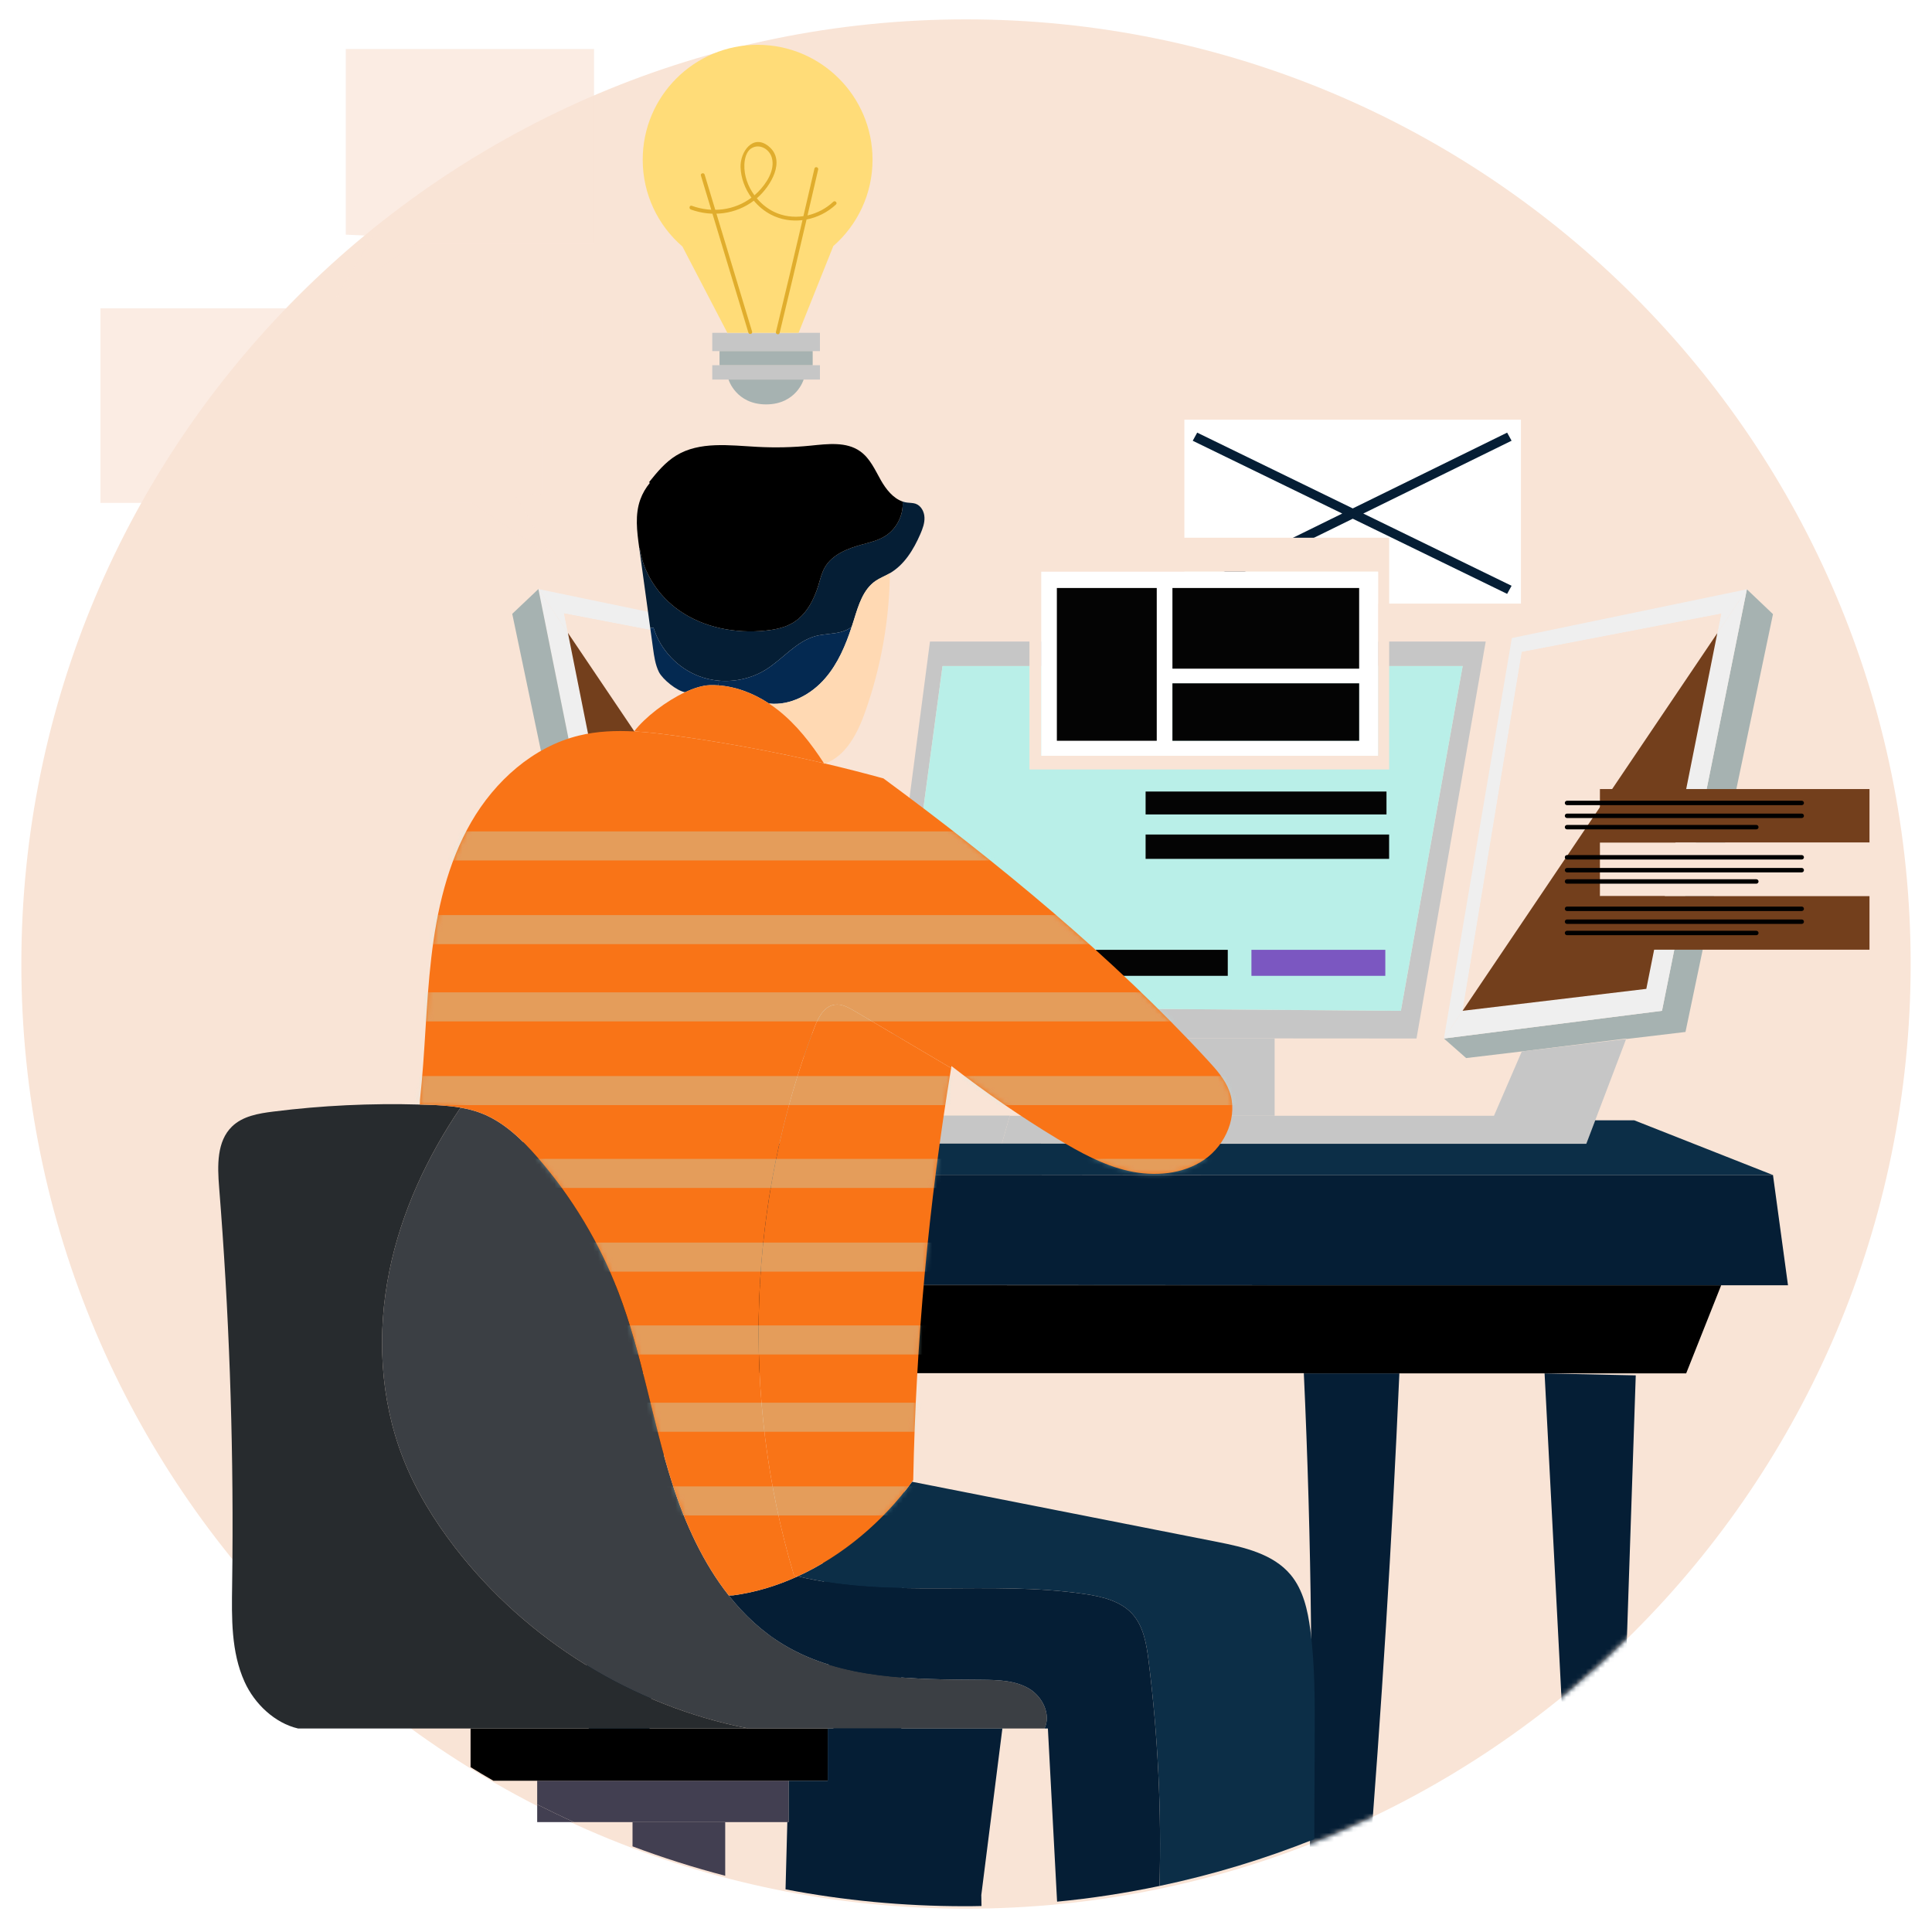 <svg width="399" height="399" viewBox="0 0 399 399" fill="none" xmlns="http://www.w3.org/2000/svg">
<g filter="url(#filter0_d_496_79513)">
<path d="M199.5 390.184C307.247 390.184 394.592 302.838 394.592 195.092C394.592 87.346 307.247 0 199.5 0C91.754 0 4.408 87.346 4.408 195.092C4.408 302.838 91.754 390.184 199.5 390.184Z" fill="#F9E4D6"/>
<mask id="mask0_496_79513" style="mask-type:luminance" maskUnits="userSpaceOnUse" x="4" y="0" width="391" height="391">
<path d="M199.5 390.184C307.247 390.184 394.592 302.838 394.592 195.092C394.592 87.346 307.247 0 199.5 0C91.754 0 4.408 87.346 4.408 195.092C4.408 302.838 91.754 390.184 199.5 390.184Z" fill="white"/>
</mask>
<g mask="url(#mask0_496_79513)">
<path d="M366.159 238.671L369.259 261.431H355.459H186.469L270.489 261.381H101.489H87.689L90.79 238.621H208.919L248.029 238.671H366.159Z" fill="#051E35"/>
<path d="M366.159 122.833L348.089 209.123L335.829 210.583L335.869 210.473L314.289 213.143L302.789 214.513L298.199 210.473L343.239 204.753L360.769 117.703L366.159 122.833Z" fill="#A6B2B1"/>
<path d="M360.769 117.703L343.239 204.753L298.199 210.473L302.069 204.733V204.753L339.999 200.223L354.659 126.763L360.769 117.703Z" fill="#EFEFEF"/>
<path d="M360.769 117.703L354.659 126.763L355.459 122.743L314.289 130.653L302.069 204.733L298.199 210.473L312.229 127.773L360.769 117.703Z" fill="#EFEFEF"/>
<path d="M355.459 122.742L354.659 126.762L302.069 204.732L314.289 130.652L355.459 122.742Z" fill="#F9E4D6"/>
<path d="M302.069 204.732L354.659 126.762L339.999 200.222L302.069 204.752V204.732Z" fill="#733F1C"/>
<path d="M337.819 280.043C336.939 306.203 336.059 332.353 335.179 358.513L323.309 362.573C321.889 335.323 320.409 306.883 318.989 279.633L337.819 280.043Z" fill="#051E35"/>
<path d="M329.449 227.362L327.599 232.222H250.039L248.399 226.432H263.239H308.539L314.289 213.142L335.829 210.582L329.449 227.362Z" fill="#C6C6C6"/>
<path d="M306.83 128.492L292.54 210.472L263.24 210.452L223.01 210.432V210.412L222.99 210.432L184.3 210.412L185.17 203.972L289.31 204.752L302.07 133.552H194.65L185.17 203.972L182.18 203.952L192.06 128.492H306.83Z" fill="#C6C6C6"/>
<path d="M302.072 133.555L289.312 204.755L185.172 203.975L194.652 133.555H302.072Z" fill="#B9EFE8"/>
<path d="M269.27 279.633H289C287.47 314.453 285.31 349.243 282.52 383.983L270.38 383.583C271.25 348.943 270.87 314.253 269.27 279.633Z" fill="#051E35"/>
<path d="M286.882 168.348H236.592V173.373H286.882V168.348Z" fill="#040404"/>
<path d="M286.339 159.469H236.592V164.199H286.339V159.469Z" fill="#040404"/>
<path d="M286.096 192.16H258.448V197.532H286.096V192.16Z" fill="#7B57C1"/>
<path d="M263.239 210.474V226.434H248.399L250.039 232.224L206.909 232.174L208.539 226.434H208.549H223.009V210.434L263.239 210.454V210.474Z" fill="#C6C6C6"/>
<path d="M253.562 192.16H226.316V197.532H253.562V192.16Z" fill="#040404"/>
<path d="M142.499 227.313L136.119 210.523L157.489 213.073L157.659 213.093L163.409 226.383H208.549L208.539 226.433L206.909 232.173H144.349L142.499 227.313Z" fill="#C6C6C6"/>
<path d="M355.461 261.433L348.231 279.633H269.271V279.583H187.681C187.681 279.503 187.691 279.433 187.691 279.353L185.501 279.583H108.731L101.491 261.383H270.491L186.471 261.433H355.461Z" fill="black"/>
<path d="M185.029 279.632H187.679C186.079 314.232 185.699 348.902 186.579 383.532L174.429 383.932C171.639 349.192 169.489 314.402 167.949 279.582H185.499L185.029 279.632Z" fill="#051E35"/>
<path d="M185.17 203.973L184.3 210.413H182.83L181.47 209.353L182.18 203.953L185.17 203.973Z" fill="#EFEFEF"/>
<path d="M181.469 209.352L182.829 210.412H181.329L181.469 209.352Z" fill="#EFEFEF"/>
<path d="M172.689 204.182L173.749 210.412L169.879 204.672L157.659 130.592L116.489 122.682L117.289 126.702L111.189 117.652L159.729 127.722L172.689 204.182Z" fill="#EFEFEF"/>
<path d="M169.879 204.672L173.749 210.412L128.709 204.692L111.189 117.652L117.289 126.702L131.949 200.172L169.879 204.692V204.672Z" fill="#EFEFEF"/>
<path d="M173.749 210.412L169.159 214.462L157.659 213.092L157.489 213.072L136.079 210.412L136.119 210.522L123.859 209.062L105.789 122.772L111.189 117.652L128.709 204.692L173.749 210.412Z" fill="#A6B2B1"/>
<path d="M169.879 204.674L117.289 126.704L116.489 122.684L157.659 130.594L169.879 204.674Z" fill="#F9E4D6"/>
<path d="M117.289 126.703L169.879 204.673V204.693L131.949 200.173L117.289 126.703Z" fill="#733F1C"/>
<path d="M366.161 238.672H248.031L208.921 238.622H90.791L119.471 227.312H142.501L144.351 232.172H206.911L250.041 232.223H327.601L329.451 227.362H337.491L366.161 238.672Z" fill="#0C2E47"/>
<path d="M119.14 279.992L137.97 279.582C136.54 306.832 135.06 335.272 133.64 362.512L121.77 358.452C120.89 332.302 120.01 306.142 119.14 279.992Z" fill="#051E35"/>
</g>
<path d="M386.091 158.957H330.42V170.015H386.091V158.957Z" fill="#733F1C"/>
<path d="M386.091 170.016H330.42V181.074H386.091V170.016Z" fill="#F9E4D6"/>
<path d="M386.091 181.074H330.42V192.132H386.091V181.074Z" fill="#733F1C"/>
<path d="M372.096 162.285H323.627C323.375 162.285 323.17 162.079 323.17 161.828C323.17 161.576 323.376 161.371 323.627 161.371H372.096C372.348 161.371 372.553 161.577 372.553 161.828C372.554 162.079 372.348 162.285 372.096 162.285Z" fill="black"/>
<path d="M372.096 164.941H323.627C323.375 164.941 323.17 164.735 323.17 164.484C323.17 164.232 323.376 164.027 323.627 164.027H372.096C372.348 164.027 372.553 164.233 372.553 164.484C372.554 164.736 372.348 164.941 372.096 164.941Z" fill="black"/>
<path d="M362.721 167.281H323.627C323.375 167.281 323.17 167.075 323.17 166.824C323.17 166.572 323.376 166.367 323.627 166.367H362.721C362.973 166.367 363.178 166.573 363.178 166.824C363.178 167.075 362.972 167.281 362.721 167.281Z" fill="black"/>
<path d="M372.096 173.504H323.627C323.375 173.504 323.17 173.298 323.17 173.047C323.17 172.795 323.376 172.59 323.627 172.59H372.096C372.348 172.59 372.553 172.796 372.553 173.047C372.554 173.298 372.348 173.504 372.096 173.504Z" fill="black"/>
<path d="M372.096 176.164H323.627C323.375 176.164 323.17 175.958 323.17 175.707C323.17 175.455 323.376 175.25 323.627 175.25H372.096C372.348 175.25 372.553 175.456 372.553 175.707C372.554 175.958 372.348 176.164 372.096 176.164Z" fill="black"/>
<path d="M362.721 178.5H323.627C323.375 178.5 323.17 178.294 323.17 178.043C323.17 177.791 323.376 177.586 323.627 177.586H362.721C362.973 177.586 363.178 177.792 363.178 178.043C363.178 178.295 362.972 178.5 362.721 178.5Z" fill="black"/>
<path d="M372.096 184.144H323.627C323.375 184.144 323.17 183.938 323.17 183.687C323.17 183.435 323.376 183.23 323.627 183.23H372.096C372.348 183.23 372.553 183.436 372.553 183.687C372.554 183.938 372.348 184.144 372.096 184.144Z" fill="black"/>
<path d="M372.096 186.805H323.627C323.375 186.805 323.17 186.599 323.17 186.348C323.17 186.096 323.376 185.891 323.627 185.891H372.096C372.348 185.891 372.553 186.097 372.553 186.348C372.554 186.599 372.348 186.805 372.096 186.805Z" fill="black"/>
<path d="M362.721 189.141H323.627C323.375 189.141 323.17 188.935 323.17 188.684C323.17 188.432 323.376 188.227 323.627 188.227H362.721C362.973 188.227 363.178 188.433 363.178 188.684C363.178 188.935 362.972 189.141 362.721 189.141Z" fill="black"/>
<path d="M236.132 91.864V101.238H234.152V95.812L234.174 94.915L234.207 93.941C233.879 94.269 233.649 94.488 233.518 94.597L232.446 95.461L231.483 94.269L234.502 91.863H236.132V91.864Z" fill="#F9E4D6"/>
<path d="M228.64 91.864V101.238H226.66V95.812L226.682 94.915L226.715 93.941C226.387 94.269 226.157 94.488 226.026 94.597L224.954 95.461L223.991 94.269L227.01 91.863H228.64V91.864Z" fill="#F9E4D6"/>
<path d="M215.263 96.545C215.263 98.186 214.99 99.4 214.454 100.177C213.918 100.965 213.098 101.358 211.982 101.358C210.899 101.358 210.079 100.953 209.532 100.144C208.985 99.335 208.712 98.131 208.712 96.545C208.712 94.893 208.975 93.679 209.511 92.892C210.047 92.104 210.867 91.711 211.983 91.711C213.066 91.711 213.875 92.127 214.433 92.947C214.978 93.767 215.263 94.97 215.263 96.545ZM213.283 96.545C213.283 95.396 213.185 94.576 212.977 94.073C212.769 93.57 212.43 93.318 211.982 93.318C211.512 93.318 211.183 93.57 210.976 94.073C210.779 94.576 210.681 95.397 210.681 96.545C210.681 97.694 210.779 98.525 210.976 99.017C211.173 99.52 211.512 99.761 211.982 99.761C212.441 99.761 212.77 99.509 212.977 99.006C213.184 98.503 213.283 97.683 213.283 96.545Z" fill="#F9E4D6"/>
<path d="M206.162 91.864V101.238H204.182V95.812L204.204 94.915L204.237 93.941C203.909 94.269 203.679 94.488 203.548 94.597L202.476 95.461L201.513 94.269L204.532 91.863H206.162V91.864Z" fill="#F9E4D6"/>
<path d="M222.755 96.545C222.755 98.186 222.482 99.4 221.946 100.177C221.41 100.965 220.59 101.358 219.474 101.358C218.391 101.358 217.571 100.953 217.024 100.144C216.477 99.335 216.204 98.131 216.204 96.545C216.204 94.893 216.467 93.679 217.003 92.892C217.539 92.104 218.359 91.711 219.475 91.711C220.547 91.711 221.367 92.127 221.925 92.947C222.471 93.767 222.755 94.97 222.755 96.545ZM220.776 96.545C220.776 95.396 220.678 94.576 220.47 94.073C220.262 93.57 219.923 93.318 219.475 93.318C219.005 93.318 218.676 93.57 218.469 94.073C218.272 94.576 218.174 95.397 218.174 96.545C218.174 97.694 218.272 98.525 218.469 99.017C218.666 99.52 219.005 99.761 219.475 99.761C219.934 99.761 220.263 99.509 220.47 99.006C220.677 98.503 220.776 97.683 220.776 96.545Z" fill="#F9E4D6"/>
<path d="M237.74 80.795C237.74 82.436 237.467 83.65 236.931 84.427C236.395 85.215 235.575 85.608 234.459 85.608C233.376 85.608 232.556 85.203 232.009 84.394C231.462 83.585 231.189 82.381 231.189 80.795C231.189 79.143 231.452 77.929 231.987 77.142C232.523 76.354 233.343 75.961 234.459 75.961C235.531 75.961 236.351 76.377 236.909 77.197C237.456 78.016 237.74 79.22 237.74 80.795ZM235.76 80.795C235.76 79.646 235.662 78.826 235.454 78.323C235.246 77.82 234.907 77.568 234.459 77.568C233.989 77.568 233.66 77.82 233.453 78.323C233.256 78.826 233.158 79.647 233.158 80.795C233.158 81.943 233.256 82.775 233.453 83.267C233.65 83.77 233.989 84.011 234.459 84.011C234.918 84.011 235.247 83.759 235.454 83.256C235.662 82.753 235.76 81.932 235.76 80.795Z" fill="#F9E4D6"/>
<path d="M230.247 80.795C230.247 82.436 229.974 83.65 229.438 84.427C228.902 85.215 228.082 85.608 226.966 85.608C225.883 85.608 225.063 85.203 224.516 84.394C223.969 83.585 223.696 82.381 223.696 80.795C223.696 79.143 223.959 77.929 224.495 77.142C225.031 76.354 225.851 75.961 226.967 75.961C228.039 75.961 228.859 76.377 229.417 77.197C229.963 78.016 230.247 79.22 230.247 80.795ZM228.267 80.795C228.267 79.646 228.169 78.826 227.961 78.323C227.753 77.82 227.414 77.568 226.966 77.568C226.496 77.568 226.167 77.82 225.96 78.323C225.763 78.826 225.665 79.647 225.665 80.795C225.665 81.943 225.763 82.775 225.96 83.267C226.157 83.77 226.496 84.011 226.966 84.011C227.425 84.011 227.754 83.759 227.961 83.256C228.169 82.753 228.267 81.932 228.267 80.795Z" fill="#F9E4D6"/>
<path d="M213.655 76.11V85.484H211.675V80.058L211.697 79.161L211.73 78.187C211.402 78.515 211.172 78.734 211.041 78.843L209.969 79.707L209.006 78.515L212.025 76.109H213.655V76.11Z" fill="#F9E4D6"/>
<path d="M206.162 76.11V85.484H204.182V80.058L204.204 79.161L204.237 78.187C203.909 78.515 203.679 78.734 203.548 78.843L202.476 79.707L201.513 78.515L204.532 76.109H206.162V76.11Z" fill="#F9E4D6"/>
<path d="M221.147 76.11V85.484H219.167V80.058L219.189 79.161L219.222 78.187C218.894 78.515 218.664 78.734 218.533 78.843L217.461 79.707L216.498 78.515L219.517 76.109H221.147V76.11Z" fill="#F9E4D6"/>
<path d="M237.74 65.041C237.74 66.682 237.467 67.896 236.931 68.673C236.395 69.461 235.575 69.854 234.459 69.854C233.376 69.854 232.556 69.449 232.009 68.64C231.462 67.831 231.189 66.627 231.189 65.041C231.189 63.389 231.452 62.175 231.987 61.388C232.523 60.6 233.343 60.207 234.459 60.207C235.531 60.207 236.351 60.623 236.909 61.443C237.456 62.263 237.74 63.466 237.74 65.041ZM235.76 65.041C235.76 63.892 235.662 63.072 235.454 62.569C235.246 62.066 234.907 61.814 234.459 61.814C233.989 61.814 233.66 62.066 233.453 62.569C233.256 63.072 233.158 63.893 233.158 65.041C233.158 66.19 233.256 67.021 233.453 67.513C233.65 68.016 233.989 68.257 234.459 68.257C234.918 68.257 235.247 68.005 235.454 67.502C235.662 66.999 235.76 66.179 235.76 65.041Z" fill="#F9E4D6"/>
<path d="M236.132 44.61V53.984H234.152V48.558L234.174 47.661L234.207 46.687C233.879 47.015 233.649 47.234 233.518 47.343L232.446 48.207L231.483 47.015L234.502 44.609L236.132 44.61Z" fill="#F9E4D6"/>
<path d="M230.247 49.291C230.247 50.932 229.974 52.146 229.438 52.923C228.902 53.711 228.082 54.104 226.966 54.104C225.883 54.104 225.063 53.699 224.516 52.89C223.969 52.081 223.696 50.877 223.696 49.291C223.696 47.639 223.959 46.425 224.495 45.638C225.031 44.85 225.851 44.457 226.967 44.457C228.039 44.457 228.859 44.873 229.417 45.693C229.963 46.512 230.247 47.715 230.247 49.291ZM228.267 49.291C228.267 48.142 228.169 47.322 227.961 46.819C227.753 46.316 227.414 46.064 226.966 46.064C226.496 46.064 226.167 46.316 225.96 46.819C225.763 47.322 225.665 48.143 225.665 49.291C225.665 50.44 225.763 51.271 225.96 51.763C226.157 52.266 226.496 52.507 226.966 52.507C227.425 52.507 227.754 52.255 227.961 51.752C228.169 51.249 228.267 50.428 228.267 49.291Z" fill="#F9E4D6"/>
<path d="M230.247 65.041C230.247 66.682 229.974 67.896 229.438 68.673C228.902 69.461 228.082 69.854 226.966 69.854C225.883 69.854 225.063 69.449 224.516 68.64C223.969 67.831 223.696 66.627 223.696 65.041C223.696 63.389 223.959 62.175 224.495 61.388C225.031 60.6 225.851 60.207 226.967 60.207C228.039 60.207 228.859 60.623 229.417 61.443C229.963 62.263 230.247 63.466 230.247 65.041ZM228.267 65.041C228.267 63.892 228.169 63.072 227.961 62.569C227.753 62.066 227.414 61.814 226.966 61.814C226.496 61.814 226.167 62.066 225.96 62.569C225.763 63.072 225.665 63.893 225.665 65.041C225.665 66.19 225.763 67.021 225.96 67.513C226.157 68.016 226.496 68.257 226.966 68.257C227.425 68.257 227.754 68.005 227.961 67.502C228.169 66.999 228.267 66.179 228.267 65.041Z" fill="#F9E4D6"/>
<path d="M222.755 49.291C222.755 50.932 222.482 52.146 221.946 52.923C221.41 53.711 220.59 54.104 219.474 54.104C218.391 54.104 217.571 53.699 217.024 52.89C216.477 52.081 216.204 50.877 216.204 49.291C216.204 47.639 216.467 46.425 217.003 45.638C217.539 44.85 218.359 44.457 219.475 44.457C220.547 44.457 221.367 44.873 221.925 45.693C222.471 46.512 222.755 47.715 222.755 49.291ZM220.776 49.291C220.776 48.142 220.678 47.322 220.47 46.819C220.262 46.316 219.923 46.064 219.475 46.064C219.005 46.064 218.676 46.316 218.469 46.819C218.272 47.322 218.174 48.143 218.174 49.291C218.174 50.44 218.272 51.271 218.469 51.763C218.666 52.266 219.005 52.507 219.475 52.507C219.934 52.507 220.263 52.255 220.47 51.752C220.677 51.249 220.776 50.428 220.776 49.291Z" fill="#F9E4D6"/>
<path d="M221.147 60.36V69.734H219.167V64.308L219.189 63.411L219.222 62.437C218.894 62.765 218.664 62.984 218.533 63.093L217.461 63.957L216.498 62.765L219.517 60.359L221.147 60.36Z" fill="#F9E4D6"/>
<path d="M215.263 65.041C215.263 66.682 214.99 67.896 214.454 68.673C213.918 69.461 213.098 69.854 211.982 69.854C210.899 69.854 210.079 69.449 209.532 68.64C208.985 67.831 208.712 66.627 208.712 65.041C208.712 63.389 208.975 62.175 209.511 61.388C210.047 60.6 210.867 60.207 211.983 60.207C213.066 60.207 213.875 60.623 214.433 61.443C214.978 62.263 215.263 63.466 215.263 65.041ZM213.283 65.041C213.283 63.892 213.185 63.072 212.977 62.569C212.769 62.066 212.43 61.814 211.982 61.814C211.512 61.814 211.183 62.066 210.976 62.569C210.779 63.072 210.681 63.893 210.681 65.041C210.681 66.19 210.779 67.021 210.976 67.513C211.173 68.016 211.512 68.257 211.982 68.257C212.441 68.257 212.77 68.005 212.977 67.502C213.184 66.999 213.283 66.179 213.283 65.041Z" fill="#F9E4D6"/>
<path d="M213.655 44.61V53.984H211.675V48.558L211.697 47.661L211.73 46.687C211.402 47.015 211.172 47.234 211.041 47.343L209.969 48.207L209.006 47.015L212.025 44.609L213.655 44.61Z" fill="#F9E4D6"/>
<path d="M207.77 49.291C207.77 50.932 207.497 52.146 206.961 52.923C206.425 53.711 205.605 54.104 204.489 54.104C203.406 54.104 202.586 53.699 202.039 52.89C201.492 52.081 201.219 50.877 201.219 49.291C201.219 47.639 201.482 46.425 202.018 45.638C202.554 44.85 203.374 44.457 204.49 44.457C205.573 44.457 206.382 44.873 206.94 45.693C207.485 46.512 207.77 47.715 207.77 49.291ZM205.79 49.291C205.79 48.142 205.692 47.322 205.484 46.819C205.276 46.316 204.948 46.064 204.489 46.064C204.019 46.064 203.69 46.316 203.483 46.819C203.286 47.322 203.188 48.143 203.188 49.291C203.188 50.44 203.286 51.271 203.483 51.763C203.68 52.266 204.019 52.507 204.489 52.507C204.948 52.507 205.277 52.255 205.484 51.752C205.691 51.249 205.79 50.428 205.79 49.291Z" fill="#F9E4D6"/>
<path d="M207.77 65.041C207.77 66.682 207.497 67.896 206.961 68.673C206.425 69.461 205.605 69.854 204.489 69.854C203.406 69.854 202.586 69.449 202.039 68.64C201.492 67.831 201.219 66.627 201.219 65.041C201.219 63.389 201.482 62.175 202.018 61.388C202.554 60.6 203.374 60.207 204.49 60.207C205.573 60.207 206.382 60.623 206.94 61.443C207.485 62.263 207.77 63.466 207.77 65.041ZM205.79 65.041C205.79 63.892 205.692 63.072 205.484 62.569C205.276 62.066 204.948 61.814 204.489 61.814C204.019 61.814 203.69 62.066 203.483 62.569C203.286 63.072 203.188 63.893 203.188 65.041C203.188 66.19 203.286 67.021 203.483 67.513C203.68 68.016 204.019 68.257 204.489 68.257C204.948 68.257 205.277 68.005 205.484 67.502C205.691 66.999 205.79 66.179 205.79 65.041Z" fill="#F9E4D6"/>
<path d="M314.136 82.668H244.566V120.688H314.136V82.668Z" fill="white"/>
<path d="M316.436 75.656V123.516H242.136V75.656H316.436ZM314.136 120.686V116.976V87.016V82.666H244.566V87.026V117.316V120.686H314.136Z" fill="#F9E4D6"/>
<path d="M311.256 85.348L312.176 87.018L281.546 102.058L312.176 116.978L311.256 118.648L279.376 103.128L247.066 118.988L246.146 117.318L277.206 102.058L246.326 87.028L247.246 85.348L279.376 100.998L311.256 85.348Z" fill="#051E35"/>
<path d="M286.894 107.055V154.915H212.604V107.055H286.894ZM284.604 152.085V114.065H215.034V152.085H284.604Z" fill="#F9E4D6"/>
<path d="M215.035 114.066V152.086H284.605V114.066H215.035ZM280.695 148.986H242.135V137.126H280.695V148.986Z" fill="white"/>
<path d="M280.694 137.125H242.134V148.985H280.694V137.125Z" fill="#040404"/>
<path d="M280.694 117.434H242.134V134.094H280.694V117.434Z" fill="#040404"/>
<path d="M238.894 117.434H218.264V148.984H238.894V117.434Z" fill="#040404"/>
<path d="M162.891 363.762V372.302H162.601H149.771H130.631H118.531C115.971 371.142 113.441 369.922 110.941 368.662V363.762H162.891Z" fill="#423F51"/>
<path d="M149.771 372.305V383.385C143.251 381.685 136.861 379.655 130.631 377.315V372.305H149.771Z" fill="#423F51"/>
<path d="M118.531 372.304H110.941V368.664C113.441 369.924 115.971 371.144 118.531 372.304Z" fill="#423F51"/>
<path d="M170.942 352.973V363.763H162.892H110.942H101.902C100.312 362.853 98.742 361.913 97.182 360.953V352.973H154.442H170.942Z" fill="black"/>
<path d="M207.011 352.974H170.941H154.441V352.944C130.671 348.314 108.741 334.764 93.951 315.574C89.571 309.894 85.791 303.714 83.191 297.024C78.451 284.844 77.811 271.254 80.421 258.454C82.881 246.364 88.171 234.964 95.111 224.754C96.611 225.014 98.081 225.384 99.501 225.944C104.111 227.764 107.801 231.344 111.051 235.084C118.151 243.274 123.821 252.714 127.701 262.834C132.631 275.664 134.671 289.414 138.881 302.494C141.511 310.674 145.221 318.814 150.511 325.504C153.681 329.514 157.411 333.004 161.831 335.664C173.871 342.914 188.761 342.814 202.811 342.914C206.171 342.944 209.701 343.044 212.581 344.774C215.331 346.444 217.111 350.154 215.701 352.974H207.011Z" fill="#3B3F44"/>
<path d="M154.441 352.943V352.973H61.561C56.801 351.873 52.571 347.923 50.501 343.313C47.721 337.163 47.841 330.153 47.941 323.403C47.971 321.593 47.991 319.793 48.001 317.983C48.211 292.353 47.291 266.713 45.251 241.163C44.901 236.753 44.741 231.703 47.931 228.633C50.141 226.493 53.401 225.943 56.461 225.563C66.481 224.303 76.611 223.823 86.711 224.113C87.211 224.123 87.711 224.133 88.211 224.153C90.511 224.233 92.841 224.353 95.111 224.753C88.171 234.963 82.881 246.363 80.421 258.453C77.811 271.253 78.451 284.843 83.191 297.023C85.791 303.713 89.571 309.893 93.951 315.573C108.741 334.763 130.671 348.313 154.441 352.943Z" fill="#272B2E"/>
<path d="M207.011 352.973C205.561 364.433 204.111 375.893 202.661 387.363L202.701 389.633C201.511 389.663 200.311 389.673 199.111 389.673C186.501 389.673 174.171 388.473 162.231 386.193C162.351 381.563 162.481 376.933 162.601 372.303H162.891V363.763H170.941V352.973H207.011Z" fill="#051E35"/>
<path d="M188.602 302.062C209.522 306.182 230.442 310.312 251.362 314.432C256.912 315.532 262.912 316.882 266.542 321.222C269.152 324.352 270.072 328.542 270.612 332.582C271.572 339.872 271.542 347.262 271.512 354.622C271.482 361.692 271.462 368.762 271.432 375.822C261.172 379.922 250.492 383.172 239.462 385.492C239.892 369.982 239.142 354.442 237.212 339.042C236.782 335.562 236.182 331.862 233.812 329.272C231.372 326.612 227.592 325.732 224.022 325.202C204.392 322.292 184.012 326.192 164.752 321.542C174.072 317.282 182.372 310.202 188.362 302.012C188.442 302.032 188.522 302.042 188.602 302.062Z" fill="#0C2E47"/>
<path d="M215.702 352.973C217.112 350.153 215.332 346.443 212.582 344.773C209.702 343.043 206.172 342.943 202.812 342.913C188.762 342.813 173.872 342.913 161.832 335.663C157.412 333.003 153.682 329.513 150.512 325.503L151.422 325.473C156.002 324.863 160.482 323.503 164.752 321.543C184.012 326.193 204.392 322.293 224.022 325.203C227.592 325.733 231.372 326.613 233.812 329.273C236.182 331.863 236.782 335.563 237.212 339.043C239.142 354.443 239.892 369.983 239.462 385.493C232.542 386.953 225.492 388.043 218.322 388.733L218.302 388.573C217.672 376.713 217.042 364.833 216.412 352.973H215.702Z" fill="#051E35"/>
<path d="M182.741 106.752C185.141 105.272 186.611 102.412 186.411 99.602L186.421 99.582C186.711 99.682 187.011 99.752 187.331 99.792C187.911 99.872 188.511 99.842 189.061 100.022C190.201 100.402 190.871 101.642 190.921 102.842C190.981 104.042 190.541 105.202 190.071 106.292C188.671 109.502 186.751 112.682 183.721 114.412C183.711 114.422 183.701 114.422 183.691 114.432C182.751 114.972 181.711 115.362 180.821 115.972C178.251 117.742 177.291 120.992 176.371 123.962C176.211 124.462 176.061 124.962 175.891 125.452C175.271 125.942 174.521 126.282 173.771 126.492C172.041 126.962 170.191 126.902 168.451 127.362C164.431 128.442 161.701 132.082 158.161 134.292C155.291 136.082 151.831 136.862 148.461 136.572C147.081 136.452 145.721 136.152 144.431 135.672C139.961 134.002 136.361 130.182 134.961 125.622L134.291 125.712C133.531 120.202 132.771 114.702 132.021 109.192L132.111 109.182C132.841 114.352 136.021 119.142 140.351 122.132C145.441 125.662 151.911 126.862 158.061 126.242C160.041 126.032 162.041 125.642 163.751 124.622C166.471 122.982 168.071 119.962 169.001 116.922C169.391 115.632 169.691 114.302 170.371 113.132C171.941 110.462 175.121 109.252 178.121 108.432C179.711 108.002 181.341 107.612 182.741 106.752Z" fill="#051E35"/>
<path d="M144.431 135.675C145.721 136.155 147.081 136.455 148.461 136.575L148.381 137.545C147.771 137.495 147.151 137.485 146.531 137.505C145.101 137.555 143.341 138.095 141.501 138.955H141.491C139.811 138.715 136.841 136.305 136.081 134.785C135.331 133.265 135.091 131.545 134.861 129.865C134.671 128.485 134.481 127.095 134.291 125.715L134.961 125.625C136.361 130.185 139.961 134.005 144.431 135.675Z" fill="#042951"/>
<path d="M148.461 136.573C151.831 136.863 155.291 136.083 158.161 134.293C161.701 132.083 164.431 128.443 168.451 127.363C170.191 126.903 172.041 126.963 173.771 126.493C174.521 126.283 175.271 125.943 175.891 125.453C174.641 129.263 173.061 133.013 170.461 136.033C167.581 139.403 163.211 141.783 158.821 141.293C155.691 139.223 152.091 137.813 148.381 137.543L148.461 136.573Z" fill="#042951"/>
<path d="M181.921 95.183C182.981 97.043 184.451 98.913 186.421 99.584L186.411 99.603C186.611 102.414 185.141 105.274 182.741 106.754C181.341 107.614 179.711 108.004 178.121 108.434C175.121 109.254 171.941 110.464 170.371 113.134C169.691 114.304 169.391 115.634 169.001 116.924C168.071 119.964 166.471 122.984 163.751 124.624C162.041 125.644 160.041 126.034 158.061 126.244C151.911 126.864 145.441 125.664 140.351 122.134C136.021 119.144 132.841 114.354 132.111 109.184L132.021 109.194C132.011 109.144 132.011 109.094 132.001 109.044C131.541 105.734 131.101 102.264 132.251 99.124C132.711 97.864 133.381 96.743 134.211 95.724L134.041 95.584C135.701 93.513 137.391 91.463 139.631 90.084C144.491 87.103 150.651 87.984 156.341 88.284C160.031 88.484 163.731 88.403 167.411 88.034C170.921 87.683 174.821 87.163 177.681 89.234C179.681 90.663 180.711 93.043 181.921 95.183Z" fill="black"/>
<path d="M183.691 114.434C183.701 114.424 183.711 114.424 183.721 114.414L183.781 114.514C183.651 124.184 181.931 133.834 178.701 142.954C177.141 147.374 174.761 152.114 170.381 153.684C170.311 153.674 170.241 153.654 170.171 153.634C167.521 149.554 164.511 145.664 160.701 142.654C160.101 142.174 159.471 141.724 158.821 141.294C163.211 141.784 167.581 139.404 170.461 136.034C173.061 133.014 174.641 129.264 175.891 125.454C176.061 124.964 176.211 124.464 176.371 123.964C177.291 120.994 178.251 117.744 180.821 115.974C181.711 115.364 182.751 114.974 183.691 114.434Z" fill="#FFD9B3"/>
<path d="M158.821 141.292C159.471 141.722 160.101 142.172 160.701 142.652C164.511 145.662 167.521 149.552 170.171 153.632C160.071 151.272 149.871 149.382 139.601 147.962C136.741 147.562 133.851 147.202 130.961 147.052C133.231 144.102 137.541 140.802 141.491 138.952H141.501C143.341 138.092 145.101 137.552 146.531 137.502C147.151 137.482 147.771 137.492 148.381 137.542C152.091 137.812 155.691 139.222 158.821 141.292Z" fill="#F97417"/>
<path d="M188.361 302.014C182.371 310.204 174.071 317.284 164.751 321.544C164.531 321.504 164.321 321.444 164.101 321.394L163.931 321.204C152.951 284.454 154.461 244.094 168.171 208.264C168.951 206.204 170.131 203.864 172.311 203.504C173.791 203.254 175.231 204.054 176.531 204.824C183.161 208.744 189.801 212.654 196.431 216.584C191.781 244.714 189.151 273.184 188.601 301.694C188.531 301.804 188.451 301.904 188.361 302.014Z" fill="#F97417"/>
<path d="M95.111 224.751C92.841 224.351 90.511 224.231 88.211 224.151C87.711 224.131 87.211 224.121 86.711 224.111L86.741 223.071C87.811 213.341 87.941 203.511 89.071 193.781C90.201 184.051 92.411 174.271 97.311 165.791C102.211 157.311 110.091 150.211 119.611 147.901C123.321 147.001 127.141 146.851 130.951 147.051C130.961 147.051 130.961 147.051 130.961 147.051C133.851 147.201 136.741 147.561 139.601 147.961C149.871 149.381 160.071 151.271 170.171 153.631C170.191 153.661 170.211 153.701 170.241 153.741C170.291 153.731 170.341 153.711 170.381 153.681C174.421 154.631 178.451 155.661 182.451 156.761C205.771 173.921 229.801 193.651 249.411 214.951C251.181 216.871 252.971 218.871 253.881 221.321C255.761 226.401 253.171 232.431 248.711 235.501C244.241 238.561 238.371 239.021 233.091 237.831C227.801 236.641 222.981 233.971 218.341 231.171C210.771 226.591 203.481 221.581 196.491 216.161C196.471 216.301 196.451 216.441 196.431 216.581C189.801 212.651 183.161 208.741 176.531 204.821C175.231 204.051 173.791 203.251 172.311 203.501C170.131 203.861 168.951 206.201 168.171 208.261C154.461 244.091 152.951 284.451 163.931 321.201L164.101 321.391C164.321 321.441 164.531 321.501 164.751 321.541C160.481 323.501 156.001 324.861 151.421 325.471L150.511 325.501C145.221 318.811 141.511 310.671 138.881 302.491C134.671 289.411 132.631 275.661 127.701 262.831C123.821 252.711 118.151 243.271 111.051 235.081C107.801 231.341 104.111 227.761 99.501 225.941C98.081 225.381 96.611 225.011 95.111 224.751Z" fill="#F97417"/>
<g opacity="0.33">
<mask id="mask1_496_79513" style="mask-type:luminance" maskUnits="userSpaceOnUse" x="86" y="146" width="169" height="180">
<path d="M248.711 235.501C244.241 238.561 238.371 239.021 233.091 237.831C227.801 236.641 222.981 233.971 218.341 231.171C210.771 226.591 203.481 221.581 196.491 216.161C196.471 216.301 196.451 216.441 196.431 216.581C191.781 244.711 189.151 273.181 188.601 301.691C188.531 301.801 188.451 301.901 188.361 302.011C182.371 310.201 174.071 317.281 164.751 321.541C160.481 323.501 156.001 324.861 151.421 325.471L150.511 325.501C145.221 318.811 141.511 310.671 138.881 302.491C134.671 289.411 132.631 275.661 127.701 262.831C123.821 252.711 118.151 243.271 111.051 235.081C107.801 231.341 104.111 227.761 99.501 225.941C98.081 225.381 96.611 225.011 95.111 224.751C92.841 224.351 90.511 224.231 88.211 224.151C87.711 224.131 87.211 224.121 86.711 224.111L86.741 223.071C87.811 213.341 87.941 203.511 89.071 193.781C90.201 184.051 92.411 174.271 97.311 165.791C102.211 157.311 110.091 150.211 119.611 147.901C123.321 147.001 127.141 146.851 130.951 147.051C130.961 147.051 130.961 147.051 130.961 147.051C133.851 147.201 136.741 147.561 139.601 147.961C149.871 149.381 160.071 151.271 170.171 153.631C170.191 153.661 170.211 153.701 170.241 153.741C170.291 153.731 170.341 153.711 170.381 153.681C174.421 154.631 178.451 155.661 182.451 156.761C205.771 173.921 229.801 193.651 249.411 214.951C251.181 216.871 252.971 218.871 253.881 221.321C255.761 226.401 253.171 232.431 248.711 235.501Z" fill="white"/>
</mask>
<g mask="url(#mask1_496_79513)">
<path d="M252.694 167.703H77.169V173.703H252.694V167.703Z" fill="#B9EFE8"/>
</g>
<mask id="mask2_496_79513" style="mask-type:luminance" maskUnits="userSpaceOnUse" x="86" y="146" width="169" height="180">
<path d="M248.711 235.501C244.241 238.561 238.371 239.021 233.091 237.831C227.801 236.641 222.981 233.971 218.341 231.171C210.771 226.591 203.481 221.581 196.491 216.161C196.471 216.301 196.451 216.441 196.431 216.581C191.781 244.711 189.151 273.181 188.601 301.691C188.531 301.801 188.451 301.901 188.361 302.011C182.371 310.201 174.071 317.281 164.751 321.541C160.481 323.501 156.001 324.861 151.421 325.471L150.511 325.501C145.221 318.811 141.511 310.671 138.881 302.491C134.671 289.411 132.631 275.661 127.701 262.831C123.821 252.711 118.151 243.271 111.051 235.081C107.801 231.341 104.111 227.761 99.501 225.941C98.081 225.381 96.611 225.011 95.111 224.751C92.841 224.351 90.511 224.231 88.211 224.151C87.711 224.131 87.211 224.121 86.711 224.111L86.741 223.071C87.811 213.341 87.941 203.511 89.071 193.781C90.201 184.051 92.411 174.271 97.311 165.791C102.211 157.311 110.091 150.211 119.611 147.901C123.321 147.001 127.141 146.851 130.951 147.051C130.961 147.051 130.961 147.051 130.961 147.051C133.851 147.201 136.741 147.561 139.601 147.961C149.871 149.381 160.071 151.271 170.171 153.631C170.191 153.661 170.211 153.701 170.241 153.741C170.291 153.731 170.341 153.711 170.381 153.681C174.421 154.631 178.451 155.661 182.451 156.761C205.771 173.921 229.801 193.651 249.411 214.951C251.181 216.871 252.971 218.871 253.881 221.321C255.761 226.401 253.171 232.431 248.711 235.501Z" fill="white"/>
</mask>
<g mask="url(#mask2_496_79513)">
<path d="M252.694 184.984H77.169V190.984H252.694V184.984Z" fill="#B9EFE8"/>
</g>
<mask id="mask3_496_79513" style="mask-type:luminance" maskUnits="userSpaceOnUse" x="86" y="146" width="169" height="180">
<path d="M248.711 235.501C244.241 238.561 238.371 239.021 233.091 237.831C227.801 236.641 222.981 233.971 218.341 231.171C210.771 226.591 203.481 221.581 196.491 216.161C196.471 216.301 196.451 216.441 196.431 216.581C191.781 244.711 189.151 273.181 188.601 301.691C188.531 301.801 188.451 301.901 188.361 302.011C182.371 310.201 174.071 317.281 164.751 321.541C160.481 323.501 156.001 324.861 151.421 325.471L150.511 325.501C145.221 318.811 141.511 310.671 138.881 302.491C134.671 289.411 132.631 275.661 127.701 262.831C123.821 252.711 118.151 243.271 111.051 235.081C107.801 231.341 104.111 227.761 99.501 225.941C98.081 225.381 96.611 225.011 95.111 224.751C92.841 224.351 90.511 224.231 88.211 224.151C87.711 224.131 87.211 224.121 86.711 224.111L86.741 223.071C87.811 213.341 87.941 203.511 89.071 193.781C90.201 184.051 92.411 174.271 97.311 165.791C102.211 157.311 110.091 150.211 119.611 147.901C123.321 147.001 127.141 146.851 130.951 147.051C130.961 147.051 130.961 147.051 130.961 147.051C133.851 147.201 136.741 147.561 139.601 147.961C149.871 149.381 160.071 151.271 170.171 153.631C170.191 153.661 170.211 153.701 170.241 153.741C170.291 153.731 170.341 153.711 170.381 153.681C174.421 154.631 178.451 155.661 182.451 156.761C205.771 173.921 229.801 193.651 249.411 214.951C251.181 216.871 252.971 218.871 253.881 221.321C255.761 226.401 253.171 232.431 248.711 235.501Z" fill="white"/>
</mask>
<g mask="url(#mask3_496_79513)">
<path d="M258.322 200.941H74.986V206.941H258.322V200.941Z" fill="#B9EFE8"/>
</g>
<mask id="mask4_496_79513" style="mask-type:luminance" maskUnits="userSpaceOnUse" x="86" y="146" width="169" height="180">
<path d="M248.711 235.501C244.241 238.561 238.371 239.021 233.091 237.831C227.801 236.641 222.981 233.971 218.341 231.171C210.771 226.591 203.481 221.581 196.491 216.161C196.471 216.301 196.451 216.441 196.431 216.581C191.781 244.711 189.151 273.181 188.601 301.691C188.531 301.801 188.451 301.901 188.361 302.011C182.371 310.201 174.071 317.281 164.751 321.541C160.481 323.501 156.001 324.861 151.421 325.471L150.511 325.501C145.221 318.811 141.511 310.671 138.881 302.491C134.671 289.411 132.631 275.661 127.701 262.831C123.821 252.711 118.151 243.271 111.051 235.081C107.801 231.341 104.111 227.761 99.501 225.941C98.081 225.381 96.611 225.011 95.111 224.751C92.841 224.351 90.511 224.231 88.211 224.151C87.711 224.131 87.211 224.121 86.711 224.111L86.741 223.071C87.811 213.341 87.941 203.511 89.071 193.781C90.201 184.051 92.411 174.271 97.311 165.791C102.211 157.311 110.091 150.211 119.611 147.901C123.321 147.001 127.141 146.851 130.951 147.051C130.961 147.051 130.961 147.051 130.961 147.051C133.851 147.201 136.741 147.561 139.601 147.961C149.871 149.381 160.071 151.271 170.171 153.631C170.191 153.661 170.211 153.701 170.241 153.741C170.291 153.731 170.341 153.711 170.381 153.681C174.421 154.631 178.451 155.661 182.451 156.761C205.771 173.921 229.801 193.651 249.411 214.951C251.181 216.871 252.971 218.871 253.881 221.321C255.761 226.401 253.171 232.431 248.711 235.501Z" fill="white"/>
</mask>
<g mask="url(#mask4_496_79513)">
<path d="M258.322 218.227H74.986V224.227H258.322V218.227Z" fill="#B9EFE8"/>
</g>
<mask id="mask5_496_79513" style="mask-type:luminance" maskUnits="userSpaceOnUse" x="86" y="146" width="169" height="180">
<path d="M248.711 235.501C244.241 238.561 238.371 239.021 233.091 237.831C227.801 236.641 222.981 233.971 218.341 231.171C210.771 226.591 203.481 221.581 196.491 216.161C196.471 216.301 196.451 216.441 196.431 216.581C191.781 244.711 189.151 273.181 188.601 301.691C188.531 301.801 188.451 301.901 188.361 302.011C182.371 310.201 174.071 317.281 164.751 321.541C160.481 323.501 156.001 324.861 151.421 325.471L150.511 325.501C145.221 318.811 141.511 310.671 138.881 302.491C134.671 289.411 132.631 275.661 127.701 262.831C123.821 252.711 118.151 243.271 111.051 235.081C107.801 231.341 104.111 227.761 99.501 225.941C98.081 225.381 96.611 225.011 95.111 224.751C92.841 224.351 90.511 224.231 88.211 224.151C87.711 224.131 87.211 224.121 86.711 224.111L86.741 223.071C87.811 213.341 87.941 203.511 89.071 193.781C90.201 184.051 92.411 174.271 97.311 165.791C102.211 157.311 110.091 150.211 119.611 147.901C123.321 147.001 127.141 146.851 130.951 147.051C130.961 147.051 130.961 147.051 130.961 147.051C133.851 147.201 136.741 147.561 139.601 147.961C149.871 149.381 160.071 151.271 170.171 153.631C170.191 153.661 170.211 153.701 170.241 153.741C170.291 153.731 170.341 153.711 170.381 153.681C174.421 154.631 178.451 155.661 182.451 156.761C205.771 173.921 229.801 193.651 249.411 214.951C251.181 216.871 252.971 218.871 253.881 221.321C255.761 226.401 253.171 232.431 248.711 235.501Z" fill="white"/>
</mask>
<g mask="url(#mask5_496_79513)">
<path d="M264.1 235.336H68.586V241.336H264.1V235.336Z" fill="#B9EFE8"/>
</g>
<mask id="mask6_496_79513" style="mask-type:luminance" maskUnits="userSpaceOnUse" x="86" y="146" width="169" height="180">
<path d="M248.711 235.501C244.241 238.561 238.371 239.021 233.091 237.831C227.801 236.641 222.981 233.971 218.341 231.171C210.771 226.591 203.481 221.581 196.491 216.161C196.471 216.301 196.451 216.441 196.431 216.581C191.781 244.711 189.151 273.181 188.601 301.691C188.531 301.801 188.451 301.901 188.361 302.011C182.371 310.201 174.071 317.281 164.751 321.541C160.481 323.501 156.001 324.861 151.421 325.471L150.511 325.501C145.221 318.811 141.511 310.671 138.881 302.491C134.671 289.411 132.631 275.661 127.701 262.831C123.821 252.711 118.151 243.271 111.051 235.081C107.801 231.341 104.111 227.761 99.501 225.941C98.081 225.381 96.611 225.011 95.111 224.751C92.841 224.351 90.511 224.231 88.211 224.151C87.711 224.131 87.211 224.121 86.711 224.111L86.741 223.071C87.811 213.341 87.941 203.511 89.071 193.781C90.201 184.051 92.411 174.271 97.311 165.791C102.211 157.311 110.091 150.211 119.611 147.901C123.321 147.001 127.141 146.851 130.951 147.051C130.961 147.051 130.961 147.051 130.961 147.051C133.851 147.201 136.741 147.561 139.601 147.961C149.871 149.381 160.071 151.271 170.171 153.631C170.191 153.661 170.211 153.701 170.241 153.741C170.291 153.731 170.341 153.711 170.381 153.681C174.421 154.631 178.451 155.661 182.451 156.761C205.771 173.921 229.801 193.651 249.411 214.951C251.181 216.871 252.971 218.871 253.881 221.321C255.761 226.401 253.171 232.431 248.711 235.501Z" fill="white"/>
</mask>
<g mask="url(#mask6_496_79513)">
<path d="M264.1 252.621H68.586V258.621H264.1V252.621Z" fill="#B9EFE8"/>
</g>
<mask id="mask7_496_79513" style="mask-type:luminance" maskUnits="userSpaceOnUse" x="86" y="146" width="169" height="180">
<path d="M248.711 235.501C244.241 238.561 238.371 239.021 233.091 237.831C227.801 236.641 222.981 233.971 218.341 231.171C210.771 226.591 203.481 221.581 196.491 216.161C196.471 216.301 196.451 216.441 196.431 216.581C191.781 244.711 189.151 273.181 188.601 301.691C188.531 301.801 188.451 301.901 188.361 302.011C182.371 310.201 174.071 317.281 164.751 321.541C160.481 323.501 156.001 324.861 151.421 325.471L150.511 325.501C145.221 318.811 141.511 310.671 138.881 302.491C134.671 289.411 132.631 275.661 127.701 262.831C123.821 252.711 118.151 243.271 111.051 235.081C107.801 231.341 104.111 227.761 99.501 225.941C98.081 225.381 96.611 225.011 95.111 224.751C92.841 224.351 90.511 224.231 88.211 224.151C87.711 224.131 87.211 224.121 86.711 224.111L86.741 223.071C87.811 213.341 87.941 203.511 89.071 193.781C90.201 184.051 92.411 174.271 97.311 165.791C102.211 157.311 110.091 150.211 119.611 147.901C123.321 147.001 127.141 146.851 130.951 147.051C130.961 147.051 130.961 147.051 130.961 147.051C133.851 147.201 136.741 147.561 139.601 147.961C149.871 149.381 160.071 151.271 170.171 153.631C170.191 153.661 170.211 153.701 170.241 153.741C170.291 153.731 170.341 153.711 170.381 153.681C174.421 154.631 178.451 155.661 182.451 156.761C205.771 173.921 229.801 193.651 249.411 214.951C251.181 216.871 252.971 218.871 253.881 221.321C255.761 226.401 253.171 232.431 248.711 235.501Z" fill="white"/>
</mask>
<g mask="url(#mask7_496_79513)">
<path d="M264.79 269.73H89.265V275.73H264.79V269.73Z" fill="#B9EFE8"/>
</g>
<mask id="mask8_496_79513" style="mask-type:luminance" maskUnits="userSpaceOnUse" x="86" y="146" width="169" height="180">
<path d="M248.711 235.501C244.241 238.561 238.371 239.021 233.091 237.831C227.801 236.641 222.981 233.971 218.341 231.171C210.771 226.591 203.481 221.581 196.491 216.161C196.471 216.301 196.451 216.441 196.431 216.581C191.781 244.711 189.151 273.181 188.601 301.691C188.531 301.801 188.451 301.901 188.361 302.011C182.371 310.201 174.071 317.281 164.751 321.541C160.481 323.501 156.001 324.861 151.421 325.471L150.511 325.501C145.221 318.811 141.511 310.671 138.881 302.491C134.671 289.411 132.631 275.661 127.701 262.831C123.821 252.711 118.151 243.271 111.051 235.081C107.801 231.341 104.111 227.761 99.501 225.941C98.081 225.381 96.611 225.011 95.111 224.751C92.841 224.351 90.511 224.231 88.211 224.151C87.711 224.131 87.211 224.121 86.711 224.111L86.741 223.071C87.811 213.341 87.941 203.511 89.071 193.781C90.201 184.051 92.411 174.271 97.311 165.791C102.211 157.311 110.091 150.211 119.611 147.901C123.321 147.001 127.141 146.851 130.951 147.051C130.961 147.051 130.961 147.051 130.961 147.051C133.851 147.201 136.741 147.561 139.601 147.961C149.871 149.381 160.071 151.271 170.171 153.631C170.191 153.661 170.211 153.701 170.241 153.741C170.291 153.731 170.341 153.711 170.381 153.681C174.421 154.631 178.451 155.661 182.451 156.761C205.771 173.921 229.801 193.651 249.411 214.951C251.181 216.871 252.971 218.871 253.881 221.321C255.761 226.401 253.171 232.431 248.711 235.501Z" fill="white"/>
</mask>
<g mask="url(#mask8_496_79513)">
<path d="M270.419 285.688H87.083V291.688H270.419V285.688Z" fill="#B9EFE8"/>
</g>
<mask id="mask9_496_79513" style="mask-type:luminance" maskUnits="userSpaceOnUse" x="86" y="146" width="169" height="180">
<path d="M248.711 235.501C244.241 238.561 238.371 239.021 233.091 237.831C227.801 236.641 222.981 233.971 218.341 231.171C210.771 226.591 203.481 221.581 196.491 216.161C196.471 216.301 196.451 216.441 196.431 216.581C191.781 244.711 189.151 273.181 188.601 301.691C188.531 301.801 188.451 301.901 188.361 302.011C182.371 310.201 174.071 317.281 164.751 321.541C160.481 323.501 156.001 324.861 151.421 325.471L150.511 325.501C145.221 318.811 141.511 310.671 138.881 302.491C134.671 289.411 132.631 275.661 127.701 262.831C123.821 252.711 118.151 243.271 111.051 235.081C107.801 231.341 104.111 227.761 99.501 225.941C98.081 225.381 96.611 225.011 95.111 224.751C92.841 224.351 90.511 224.231 88.211 224.151C87.711 224.131 87.211 224.121 86.711 224.111L86.741 223.071C87.811 213.341 87.941 203.511 89.071 193.781C90.201 184.051 92.411 174.271 97.311 165.791C102.211 157.311 110.091 150.211 119.611 147.901C123.321 147.001 127.141 146.851 130.951 147.051C130.961 147.051 130.961 147.051 130.961 147.051C133.851 147.201 136.741 147.561 139.601 147.961C149.871 149.381 160.071 151.271 170.171 153.631C170.191 153.661 170.211 153.701 170.241 153.741C170.291 153.731 170.341 153.711 170.381 153.681C174.421 154.631 178.451 155.661 182.451 156.761C205.771 173.921 229.801 193.651 249.411 214.951C251.181 216.871 252.971 218.871 253.881 221.321C255.761 226.401 253.171 232.431 248.711 235.501Z" fill="white"/>
</mask>
<g mask="url(#mask9_496_79513)">
<path d="M270.419 302.973H87.083V308.973H270.419V302.973Z" fill="#B9EFE8"/>
</g>
</g>
<path d="M164.928 64.734L164.849 64.924H150.31L150.215 64.734H164.928Z" fill="#C6C6C6"/>
<path d="M180.197 28.981C180.197 36.1 177.058 42.482 172.095 46.818L164.928 64.734H150.214L140.931 46.905C135.905 42.569 132.734 36.147 132.734 28.981C132.734 15.877 143.357 5.254 156.461 5.254C169.566 5.254 180.197 15.877 180.197 28.981Z" fill="#FFDC78"/>
<path d="M169.336 71.426V74.39H165.975H150.46H147.099V71.426H148.597H167.838H169.336Z" fill="#C6C6C6"/>
<path d="M169.336 64.734V68.507H167.838H148.597H147.099V64.734H150.215L150.31 64.924H164.849L164.928 64.734H169.336Z" fill="#C6C6C6"/>
<path d="M167.837 68.508H148.597V71.425H167.837V68.508Z" fill="#A6B2B1"/>
<path d="M150.459 74.387H165.973C165.973 74.387 164.451 79.516 158.22 79.516C151.981 79.517 150.459 74.387 150.459 74.387Z" fill="#A6B2B1"/>
<path d="M155.325 64.49C152.057 53.68 148.79 42.871 145.522 32.061C145.374 31.573 144.608 31.777 144.756 32.266C148.024 43.076 151.291 53.885 154.559 64.695C154.707 65.184 155.473 64.98 155.325 64.49Z" fill="#E0AD2D"/>
<path d="M172.087 37.672C170.592 39.078 168.734 40.043 166.769 40.487C167.504 37.329 168.247 34.172 168.97 31.011C169.083 30.515 168.317 30.312 168.203 30.811C167.453 34.091 166.682 37.367 165.919 40.644C163.889 40.941 161.784 40.685 159.868 39.76C158.515 39.107 157.289 38.13 156.294 36.95C156.333 36.917 156.374 36.888 156.412 36.854C159.111 34.504 162.41 29.171 158.727 26.201C155.473 23.578 152.827 27.407 152.94 30.541C153.021 32.792 153.853 34.993 155.19 36.824C151.679 39.463 147.067 40.022 142.876 38.501C142.397 38.327 142.199 39.095 142.676 39.268C147.089 40.869 151.947 40.263 155.678 37.449C156.664 38.63 157.869 39.623 159.22 40.324C161.265 41.386 163.531 41.726 165.729 41.461C163.933 49.165 162.114 56.863 160.247 64.55C160.127 65.045 160.894 65.247 161.014 64.75C162.908 56.953 164.752 49.143 166.573 41.329C168.814 40.895 170.945 39.832 172.644 38.234C173.016 37.886 172.458 37.322 172.087 37.672ZM153.728 30.015C153.766 28.866 154.106 27.321 155.129 26.658C156.804 25.574 158.882 26.745 159.4 28.573C160.125 31.135 158.245 33.951 156.522 35.673C156.29 35.904 156.052 36.124 155.807 36.333C154.461 34.497 153.655 32.264 153.728 30.015Z" fill="#E0AD2D"/>
<path opacity="0.69" d="M106.362 98.291L114.048 111.011L97.329 99.859H20.744V59.68H112.007V98.022L106.362 98.291Z" fill="#F9E4D6"/>
<path opacity="0.69" d="M77.059 44.728L69.374 57.448L86.093 46.296H122.677V6.117H71.415V44.459L77.059 44.728Z" fill="#F9E4D6"/>
</g>
<defs>
<filter id="filter0_d_496_79513" x="0.408" y="0" width="398.184" height="398.184" filterUnits="userSpaceOnUse" color-interpolation-filters="sRGB">
<feFlood flood-opacity="0" result="BackgroundImageFix"/>
<feColorMatrix in="SourceAlpha" type="matrix" values="0 0 0 0 0 0 0 0 0 0 0 0 0 0 0 0 0 0 127 0" result="hardAlpha"/>
<feOffset dy="4"/>
<feGaussianBlur stdDeviation="2"/>
<feComposite in2="hardAlpha" operator="out"/>
<feColorMatrix type="matrix" values="0 0 0 0 0 0 0 0 0 0 0 0 0 0 0 0 0 0 0.25 0"/>
<feBlend mode="normal" in2="BackgroundImageFix" result="effect1_dropShadow_496_79513"/>
<feBlend mode="normal" in="SourceGraphic" in2="effect1_dropShadow_496_79513" result="shape"/>
</filter>
</defs>
</svg>
